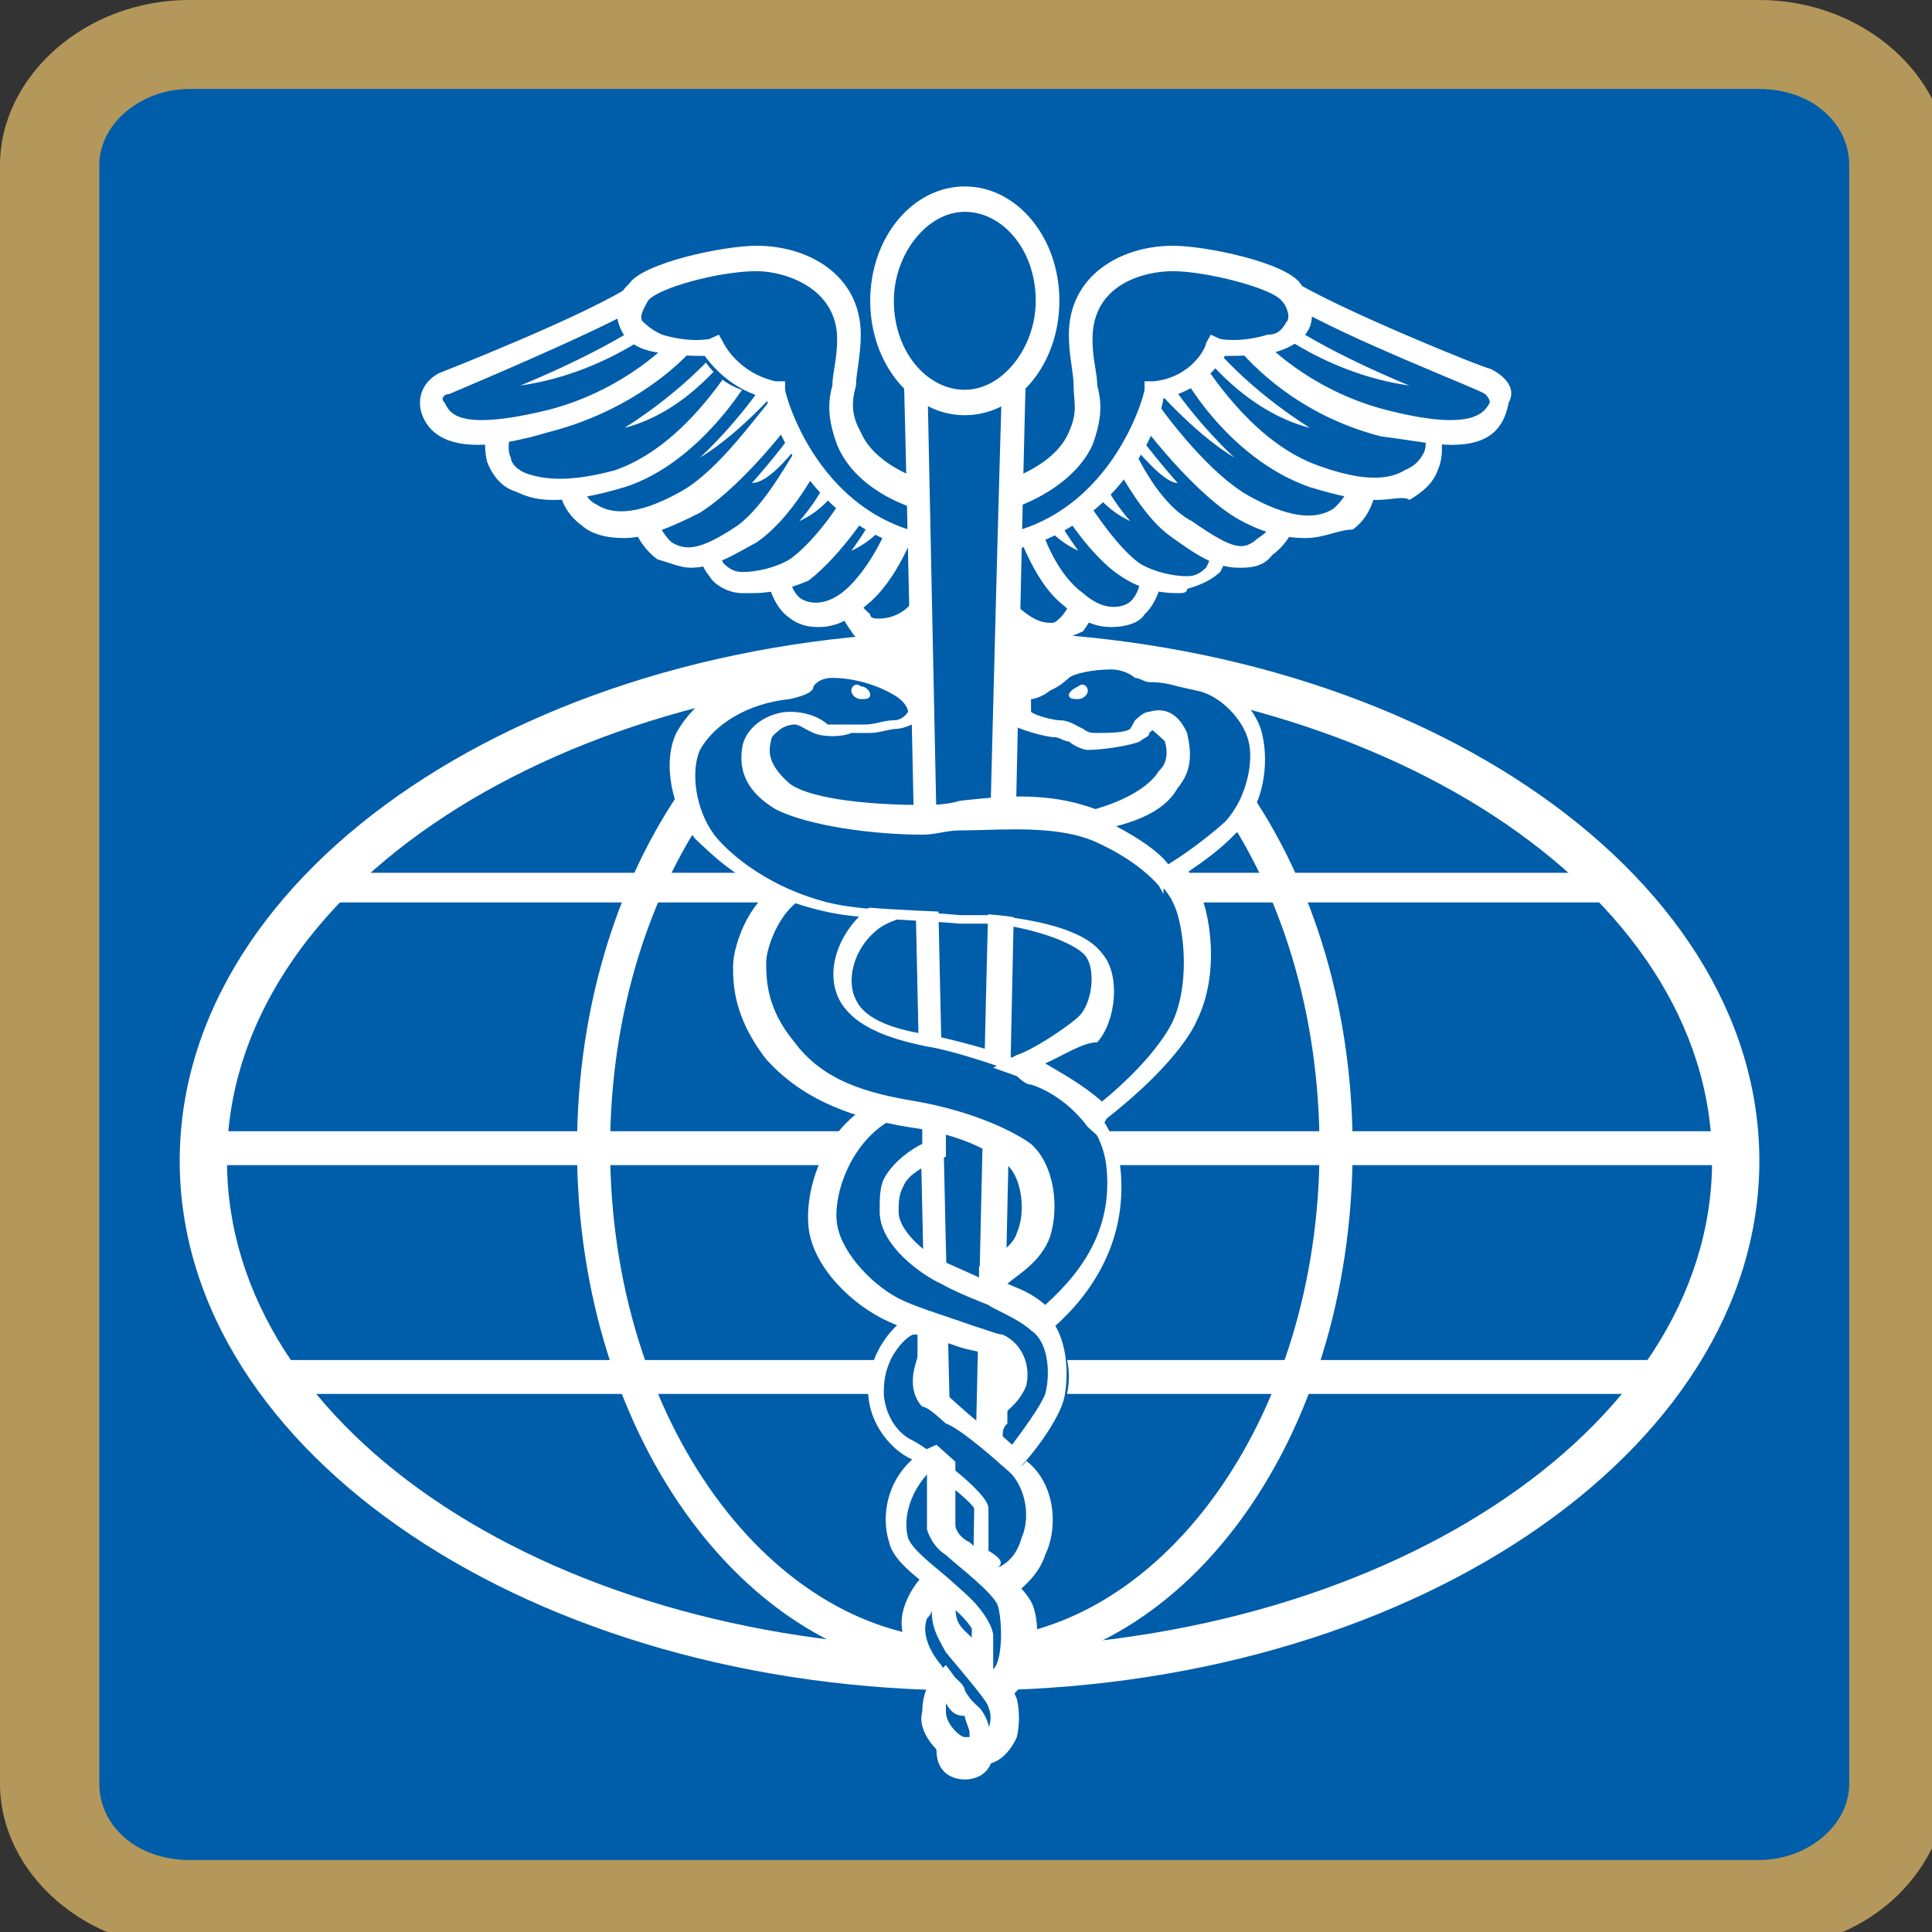 <svg width="50" height="50" viewBox="0 0 50 50" fill="none" xmlns="http://www.w3.org/2000/svg">
<rect x="0" y="0" width="50" height="50" fill="#333333" stroke="none"/>
<g clip-path="url(#clip0_1501_288)">
<g clip-path="url(#clip1_1501_288)">
<path d="M49.082 46.162C49.082 47.917 47.491 49.342 45.532 49.342H4.896C2.938 49.342 1.346 47.917 1.346 46.162V4.276C1.346 2.522 2.938 1.096 4.896 1.096H45.532C47.491 1.096 49.082 2.522 49.082 4.276V46.162Z" fill="#005DAA"/>
<path d="M45.532 50.439H4.896C2.203 50.439 0 48.465 0 46.162V4.276C0 1.974 2.203 0 4.896 0H45.532C48.225 0 50.428 1.974 50.428 4.276V46.162C50.306 48.575 48.225 50.439 45.532 50.439ZM4.896 2.303C3.672 2.303 2.57 3.18 2.57 4.276V46.162C2.57 47.259 3.55 48.136 4.896 48.136H45.532C46.756 48.136 47.858 47.259 47.858 46.162V4.276C47.858 3.18 46.879 2.303 45.532 2.303H4.896Z" fill="#B4975A"/>
<path d="M25.092 43.75C13.831 43.75 4.651 37.61 4.651 30.044C4.651 22.478 13.831 16.338 25.092 16.338C36.352 16.338 45.532 22.478 45.532 30.044C45.532 37.61 36.352 43.75 25.092 43.75ZM25.092 17.434C14.565 17.434 5.875 23.026 5.875 30.044C5.875 37.061 14.443 42.654 25.092 42.654C35.618 42.654 44.308 37.061 44.308 30.044C44.308 23.026 35.618 17.434 25.092 17.434Z" fill="white"/>
<path d="M24.97 43.311C19.462 43.311 14.933 37.281 14.933 29.715C14.933 22.149 19.462 16.118 24.97 16.118C30.477 16.118 35.006 22.149 35.006 29.715C35.006 37.281 30.6 43.311 24.97 43.311ZM24.97 16.996C19.951 16.996 15.79 22.697 15.79 29.715C15.79 36.733 19.951 42.434 24.97 42.434C29.988 42.434 34.149 36.733 34.149 29.715C34.149 22.697 30.11 16.996 24.97 16.996Z" fill="white"/>
<path d="M41.738 22.588H8.201V23.355H41.738V22.588ZM44.92 29.276H5.263V30.154H44.92V29.276ZM43.084 35.197H7.099V36.075H42.962V35.197H43.084ZM25.092 13.816C25.092 13.816 25.214 16.009 24.847 16.447C24.48 16.886 23.378 16.776 23.256 16.228C23.133 15.79 24.235 13.816 24.235 13.816H25.092Z" fill="white"/>
<path d="M24.113 16.996H23.868C23.378 16.886 23.011 16.667 23.011 16.338C22.889 15.79 23.745 14.364 24.113 13.706L24.235 13.597L25.581 13.487V13.816C25.581 14.145 25.704 16.118 25.214 16.667C24.847 16.886 24.48 16.996 24.113 16.996ZM24.48 14.145C23.99 15.022 23.501 16.009 23.623 16.228C23.623 16.338 23.868 16.447 23.99 16.447C24.235 16.447 24.48 16.447 24.602 16.338C24.725 16.118 24.847 15.132 24.847 14.145H24.48Z" fill="white"/>
<path d="M24.725 13.816C24.725 13.816 24.602 15.132 23.868 15.79C23.133 16.447 22.521 16.338 22.277 16.118C22.032 15.79 21.909 15.57 21.909 15.57C21.909 15.57 23.133 14.145 23.378 13.487L24.725 13.816Z" fill="#005DAA"/>
<path d="M22.766 16.667C22.399 16.667 22.154 16.557 22.032 16.338C21.787 16.009 21.665 15.68 21.665 15.68V15.57L21.787 15.46C21.787 15.46 22.889 14.035 23.256 13.487V13.158L25.092 13.597V13.816C25.092 13.925 24.969 15.241 24.113 16.009C23.623 16.447 23.256 16.667 22.766 16.667ZM22.277 15.57C22.277 15.68 22.399 15.79 22.521 15.899C22.521 16.009 22.644 16.009 22.766 16.009C23.011 16.009 23.378 15.899 23.623 15.57C24.113 15.132 24.235 14.364 24.357 13.925L23.501 13.706C23.256 14.364 22.521 15.241 22.277 15.57Z" fill="white"/>
<path d="M23.378 13.487C23.378 13.487 22.889 14.912 22.154 15.57C21.42 16.228 20.808 16.009 20.441 15.79C20.196 15.57 20.073 14.912 20.073 14.912C20.073 14.912 21.665 13.487 22.032 12.719L23.378 13.487Z" fill="#005DAA"/>
<path d="M21.175 16.228C20.808 16.228 20.563 16.118 20.318 15.899C19.951 15.57 19.829 14.912 19.829 14.803V14.693L19.951 14.583C19.951 14.583 21.42 13.158 21.787 12.5L21.909 12.171L23.745 13.268V13.487C23.745 13.597 23.256 15.022 22.399 15.68C21.909 16.118 21.542 16.228 21.175 16.228ZM20.441 14.912C20.441 15.132 20.563 15.351 20.685 15.46C20.808 15.57 21.297 15.79 21.909 15.241C22.399 14.803 22.889 13.925 23.011 13.487L22.154 12.939C21.665 13.706 20.808 14.583 20.441 14.912Z" fill="white"/>
<path d="M22.277 12.719C22.277 12.719 21.42 14.145 20.686 14.693C19.951 15.241 18.849 15.132 18.605 14.803C18.238 14.364 18.482 14.035 18.482 14.035C18.482 14.035 20.563 12.281 21.42 11.513L22.277 12.719Z" fill="#005DAA"/>
<path d="M19.462 15.351H19.217C18.849 15.351 18.482 15.132 18.36 14.912C17.993 14.474 18.115 14.035 18.238 13.816C18.238 13.816 20.318 12.061 21.175 11.403L21.42 11.184L22.766 12.829L22.644 12.939C22.644 13.048 21.787 14.364 20.93 15.022C20.441 15.241 19.951 15.351 19.462 15.351ZM18.605 14.145C18.605 14.254 18.605 14.364 18.727 14.583C18.849 14.693 18.972 14.803 19.217 14.803C19.584 14.803 20.073 14.693 20.441 14.474C21.053 14.035 21.665 13.158 21.91 12.719L21.297 11.952C20.441 12.719 18.972 13.925 18.605 14.145Z" fill="white"/>
<path d="M21.053 11.403C21.053 11.403 20.318 13.158 19.339 13.706C18.36 14.364 17.748 14.583 17.258 14.145C16.646 13.706 16.524 13.048 16.524 13.048C16.524 13.048 19.584 11.184 20.441 10.197L21.053 11.403Z" fill="#005DAA"/>
<path d="M17.87 14.693C17.625 14.693 17.381 14.583 17.013 14.474C16.401 14.035 16.279 13.268 16.279 13.268V13.048L16.401 12.939C16.401 12.939 19.461 11.075 20.196 10.088L20.441 9.759L21.42 11.403V11.513C21.42 11.623 20.685 13.268 19.584 14.035C18.972 14.364 18.482 14.693 17.87 14.693ZM16.891 13.268C17.013 13.487 17.136 13.816 17.381 14.035C17.748 14.254 18.115 14.254 19.094 13.597C19.829 13.048 20.441 11.842 20.685 11.513L20.318 10.855C19.461 11.732 17.503 12.939 16.891 13.268Z" fill="white"/>
<path d="M20.441 10.307C20.441 10.307 19.094 12.39 17.87 13.048C16.646 13.706 15.79 13.706 15.3 13.377C14.81 13.048 14.81 12.39 14.81 12.39L19.339 9.32L20.441 10.307Z" fill="#005DAA"/>
<path d="M16.157 13.925C15.667 13.925 15.3 13.816 15.055 13.597C14.443 13.158 14.443 12.5 14.443 12.39V12.281L19.339 8.882L20.93 10.197L20.808 10.417C20.808 10.526 19.339 12.5 18.115 13.268C17.258 13.706 16.646 13.925 16.157 13.925ZM15.055 12.5C15.055 12.61 15.178 12.939 15.422 13.048C15.912 13.377 16.646 13.268 17.625 12.719C18.605 12.171 19.584 10.746 20.073 10.197L19.217 9.539L15.055 12.5Z" fill="white"/>
<path d="M19.217 9.32C19.217 9.32 17.993 11.623 15.912 12.39C13.831 13.048 12.974 12.39 12.852 11.952C12.729 11.513 12.852 10.855 12.852 10.855C12.852 10.855 16.891 9.101 17.993 8.553L19.217 9.32Z" fill="#005DAA"/>
<path d="M14.321 12.939C13.831 12.939 13.586 12.829 13.341 12.719C12.974 12.61 12.729 12.281 12.607 11.952C12.485 11.513 12.607 10.746 12.607 10.636V10.526L12.729 10.417C12.729 10.417 16.769 8.662 17.87 8.114L17.993 8.004L19.584 8.991V9.43C19.584 9.539 18.238 11.952 16.157 12.61C15.422 12.829 14.81 12.939 14.321 12.939ZM13.219 10.965C13.219 11.184 13.097 11.623 13.219 11.842C13.219 11.952 13.341 12.171 13.709 12.281C14.076 12.39 14.688 12.5 15.912 12.171C17.503 11.623 18.605 9.978 18.972 9.43L18.238 8.882C16.891 9.43 13.954 10.746 13.219 10.965Z" fill="white"/>
<path d="M17.87 8.662C17.87 8.662 16.646 10.417 14.076 10.965C11.628 11.513 11.261 10.965 11.138 10.526C11.016 10.088 11.505 9.978 11.505 9.978C11.505 9.978 15.422 8.333 16.646 7.675L17.87 8.662Z" fill="#005DAA"/>
<path d="M12.362 11.513C11.383 11.513 11.016 11.075 10.893 10.636C10.771 10.088 11.138 9.759 11.383 9.649C11.383 9.649 15.3 8.114 16.401 7.346L16.646 7.237L18.115 8.662V8.772C18.115 8.882 16.769 10.526 14.198 11.184C13.464 11.403 12.852 11.513 12.362 11.513ZM16.646 7.895C15.3 8.662 11.873 10.088 11.628 10.197C11.505 10.197 11.383 10.307 11.505 10.417C11.628 10.636 11.75 11.184 14.076 10.636C15.912 10.197 17.136 9.101 17.503 8.662L16.646 7.895Z" fill="white"/>
<path d="M13.464 9.978C13.464 9.978 15.667 9.101 17.013 8.114L17.381 8.224C17.381 8.224 15.789 9.649 13.464 9.978ZM16.157 11.075C16.157 11.075 17.625 10.197 18.727 8.882L18.972 9.101C18.849 9.101 17.87 10.636 16.157 11.075ZM18.115 11.842C18.115 11.842 19.094 10.965 19.951 9.649L20.318 9.868C20.318 9.868 19.217 11.184 18.115 11.842ZM19.461 12.5C19.461 12.5 20.441 11.403 20.808 10.746L21.053 10.965C21.053 10.965 20.073 12.5 19.461 12.5ZM20.685 13.487C20.685 13.487 21.297 12.829 21.542 12.061L21.787 12.39C21.787 12.5 21.42 13.158 20.685 13.487ZM22.032 14.254C22.032 14.254 22.521 13.597 22.766 13.048L23.133 13.268C23.133 13.268 22.766 13.925 22.032 14.254Z" fill="white"/>
<path d="M23.623 14.693L23.99 13.706L24.235 13.816C24.235 13.816 24.235 14.254 23.623 14.693Z" fill="#FF0000"/>
<path d="M24.847 13.816C24.847 13.816 24.725 16.009 25.092 16.447C25.459 16.886 26.561 16.776 26.683 16.228C26.805 15.79 25.704 13.816 25.704 13.816H24.847Z" fill="white"/>
<path d="M25.826 16.996C25.459 16.996 25.092 16.886 24.847 16.557C24.48 16.118 24.48 14.145 24.48 13.706V13.377L25.826 13.487L25.948 13.597C26.316 14.254 27.172 15.68 27.05 16.228C26.928 16.557 26.561 16.776 26.193 16.886C26.071 16.996 25.948 16.996 25.826 16.996ZM25.092 14.035C25.092 15.022 25.092 16.009 25.337 16.228C25.459 16.338 25.704 16.447 25.948 16.338C26.193 16.338 26.316 16.228 26.316 16.118C26.316 15.899 25.948 14.912 25.459 14.035H25.092Z" fill="white"/>
<path d="M25.214 13.816C25.214 13.816 25.337 15.132 26.071 15.79C26.805 16.447 27.417 16.338 27.662 16.118C27.907 15.79 28.029 15.57 28.029 15.57C28.029 15.57 26.805 14.145 26.561 13.487L25.214 13.816Z" fill="#005DAA"/>
<path d="M27.173 16.667C26.805 16.667 26.316 16.447 25.826 16.118C24.969 15.46 24.847 14.035 24.847 13.925V13.706L26.683 13.268L26.805 13.487C27.05 14.145 28.152 15.46 28.274 15.46L28.397 15.57V15.68C28.397 15.68 28.274 16.009 28.029 16.338C27.785 16.447 27.54 16.557 27.173 16.667ZM25.581 14.035C25.704 14.474 25.826 15.241 26.316 15.68C26.683 16.009 26.928 16.118 27.173 16.118C27.295 16.118 27.295 16.118 27.417 16.009C27.54 15.899 27.662 15.68 27.662 15.68C27.417 15.351 26.683 14.474 26.438 13.925L25.581 14.035Z" fill="white"/>
<path d="M26.561 13.487C26.561 13.487 27.05 14.912 27.785 15.57C28.519 16.228 29.131 16.009 29.498 15.79C29.743 15.57 29.865 14.912 29.865 14.912C29.865 14.912 28.274 13.487 27.907 12.719L26.561 13.487Z" fill="#005DAA"/>
<path d="M28.764 16.228C28.396 16.228 28.029 16.118 27.54 15.68C26.683 15.022 26.316 13.597 26.193 13.487V13.268L28.029 12.171L28.152 12.5C28.519 13.158 29.988 14.583 29.988 14.583L30.11 14.693V14.803C30.11 14.912 29.988 15.57 29.62 15.899C29.498 16.118 29.131 16.228 28.764 16.228ZM26.928 13.597C27.05 14.035 27.417 14.912 28.029 15.351C28.641 15.899 29.131 15.68 29.253 15.57C29.376 15.46 29.498 15.241 29.498 15.022C29.131 14.693 28.274 13.816 27.785 13.158L26.928 13.597Z" fill="white"/>
<path d="M27.662 12.719C27.662 12.719 28.519 14.145 29.253 14.693C29.988 15.241 31.089 15.132 31.334 14.803C31.701 14.364 31.457 14.035 31.457 14.035C31.457 14.035 29.376 12.281 28.519 11.513L27.662 12.719Z" fill="#005DAA"/>
<path d="M30.477 15.351C29.988 15.351 29.498 15.241 29.009 14.912C28.152 14.364 27.295 12.939 27.295 12.829L27.173 12.719L28.519 11.075L28.764 11.294C29.498 12.061 31.579 13.706 31.701 13.706C31.824 13.925 31.824 14.364 31.579 14.803C31.334 15.022 31.089 15.132 30.722 15.241C30.722 15.351 30.6 15.351 30.477 15.351ZM28.029 12.829C28.274 13.158 28.886 14.145 29.498 14.583C29.865 14.803 30.355 14.912 30.722 14.912C30.967 14.912 31.089 14.803 31.212 14.693C31.334 14.474 31.334 14.364 31.334 14.254C30.967 14.035 29.498 12.829 28.764 12.061L28.029 12.829Z" fill="white"/>
<path d="M28.886 11.403C28.886 11.403 29.62 13.158 30.6 13.706C31.579 14.364 32.191 14.583 32.681 14.145C33.292 13.706 33.415 13.048 33.415 13.048C33.415 13.048 30.355 11.184 29.498 10.197L28.886 11.403Z" fill="#005DAA"/>
<path d="M32.069 14.693C31.456 14.693 30.967 14.364 30.355 13.925C29.376 13.268 28.641 11.513 28.519 11.403V11.294L29.498 9.649L29.743 9.978C30.477 10.965 33.537 12.829 33.537 12.829L33.66 12.939V13.158C33.66 13.158 33.537 13.925 32.925 14.364C32.681 14.693 32.313 14.693 32.069 14.693ZM29.253 11.403C29.376 11.732 29.988 13.048 30.845 13.487C31.946 14.254 32.191 14.254 32.558 13.925C32.925 13.706 33.048 13.377 33.048 13.158C32.436 12.829 30.477 11.623 29.62 10.636L29.253 11.403Z" fill="white"/>
<path d="M29.498 10.307C29.498 10.307 30.845 12.39 32.069 13.048C33.292 13.706 34.149 13.706 34.639 13.377C35.129 13.048 35.129 12.39 35.129 12.39L30.6 9.32L29.498 10.307Z" fill="#005DAA"/>
<path d="M33.782 13.925C33.292 13.925 32.681 13.816 31.946 13.377C30.722 12.61 29.253 10.636 29.253 10.526L29.131 10.307L30.722 8.991L35.618 12.39V12.5C35.618 12.5 35.618 13.268 35.006 13.706C34.639 13.706 34.272 13.925 33.782 13.925ZM29.865 10.307C30.233 10.855 31.334 12.281 32.313 12.829C33.292 13.377 34.027 13.487 34.517 13.158C34.761 12.939 34.884 12.719 34.884 12.61L30.722 9.759L29.865 10.307Z" fill="white"/>
<path d="M30.722 9.32C30.722 9.32 31.946 11.623 34.027 12.39C36.108 13.158 36.965 12.39 37.087 11.952C37.209 11.513 37.087 10.855 37.087 10.855C37.087 10.855 32.925 9.101 31.824 8.553L30.722 9.32Z" fill="#005DAA"/>
<path d="M35.618 12.939C35.129 12.939 34.639 12.829 33.905 12.61C31.701 11.842 30.477 9.539 30.477 9.43L30.355 9.211L31.824 8.224L31.946 8.333C32.925 8.882 36.965 10.636 37.087 10.636L37.209 10.746V10.855C37.209 10.965 37.454 11.623 37.209 12.171C37.087 12.5 36.842 12.719 36.475 12.939C36.352 12.829 35.985 12.939 35.618 12.939ZM31.089 9.32C31.457 9.868 32.558 11.513 34.149 12.061C35.373 12.5 35.985 12.39 36.352 12.171C36.597 12.061 36.72 11.952 36.842 11.732C36.965 11.513 36.842 11.075 36.842 10.855C36.108 10.526 33.17 9.32 31.946 8.662L31.089 9.32Z" fill="white"/>
<path d="M32.069 8.662C32.069 8.662 33.293 10.417 35.863 10.965C38.311 11.513 38.678 10.965 38.8 10.526C38.923 10.088 38.433 9.978 38.433 9.978C38.433 9.978 34.517 8.333 33.293 7.675L32.069 8.662Z" fill="#005DAA"/>
<path d="M37.576 11.513C37.087 11.513 36.597 11.403 35.74 11.294C33.17 10.636 31.946 8.882 31.824 8.772L31.701 8.553L33.17 7.127L33.415 7.237C34.639 8.004 38.433 9.539 38.556 9.539C38.8 9.649 39.29 9.978 39.045 10.417C38.923 11.075 38.556 11.513 37.576 11.513ZM32.558 8.662C32.925 9.101 34.149 10.197 35.985 10.636C38.188 11.184 38.433 10.636 38.556 10.417C38.556 10.307 38.433 10.197 38.433 10.197C38.311 10.088 34.884 8.772 33.415 7.895L32.558 8.662Z" fill="white"/>
<path d="M36.475 9.978C36.475 9.978 34.272 9.101 32.925 8.114L32.558 8.224C32.558 8.224 34.149 9.649 36.475 9.978ZM33.905 11.075C33.905 11.075 32.436 10.197 31.334 8.882L31.089 9.101C31.089 9.101 32.191 10.636 33.905 11.075ZM31.946 11.842C31.946 11.842 30.967 10.965 30.11 9.649L29.743 9.868C29.743 9.868 30.845 11.184 31.946 11.842ZM30.477 12.5C30.477 12.5 29.498 11.403 29.131 10.746L28.886 10.965C28.886 10.965 29.988 12.5 30.477 12.5ZM29.253 13.487C29.253 13.487 28.641 12.829 28.397 12.061L28.152 12.5C28.152 12.5 28.519 13.158 29.253 13.487ZM27.907 14.254C27.907 14.254 27.417 13.597 27.173 13.048L26.805 13.268C26.805 13.268 27.173 13.925 27.907 14.254Z" fill="white"/>
<path d="M26.316 14.693L25.948 13.706L25.704 13.816C25.704 13.816 25.704 14.254 26.316 14.693Z" fill="#FF0000"/>
<path d="M24.969 14.145C29.009 14.145 29.865 10.088 29.865 10.088C31.089 9.868 31.457 8.991 31.457 8.991C31.457 8.991 31.946 9.101 32.803 8.882C33.782 8.772 33.782 8.004 33.415 7.675C33.048 7.237 31.212 6.798 30.355 6.798C29.253 6.798 27.907 7.346 27.907 8.772C27.907 10.197 28.397 10.417 27.907 11.403C27.54 12.39 26.071 13.048 24.847 13.048C23.623 13.048 22.277 12.39 21.787 11.403C21.42 10.417 21.787 10.197 21.787 8.772C21.787 7.346 20.441 6.798 19.339 6.798C18.36 6.798 16.524 7.237 16.279 7.675C15.912 8.114 15.912 8.772 16.769 8.991C17.625 9.211 18.115 9.101 18.115 9.101C18.115 9.101 18.482 10.088 19.706 10.197C20.073 10.088 21.053 14.145 24.969 14.145Z" fill="#005DAA"/>
<path d="M24.969 14.364C21.297 14.364 20.073 11.075 19.829 10.307C18.972 10.088 18.482 9.539 18.237 9.211C17.993 9.211 17.503 9.211 16.891 9.101C16.401 8.991 16.157 8.772 16.034 8.443C15.912 8.114 15.912 7.675 16.279 7.346C16.646 6.798 18.727 6.36 19.584 6.36C20.93 6.36 22.277 7.127 22.277 8.662C22.277 9.211 22.154 9.649 22.154 9.978C22.032 10.417 22.032 10.746 22.277 11.184C22.644 12.061 23.99 12.61 24.969 12.61C25.949 12.61 27.295 12.061 27.662 11.184C27.907 10.636 27.785 10.417 27.785 9.978C27.785 9.649 27.662 9.211 27.662 8.662C27.662 7.127 29.009 6.36 30.355 6.36C31.212 6.36 33.292 6.798 33.66 7.346C33.904 7.675 34.027 8.114 33.904 8.443C33.782 8.772 33.415 8.991 33.048 9.101C32.436 9.211 32.069 9.211 31.701 9.211C31.456 9.539 31.089 10.088 30.11 10.307C29.988 11.184 28.641 14.364 24.969 14.364ZM18.605 8.662L18.727 8.882C18.727 8.882 19.094 9.649 20.073 9.868H20.318V10.088C20.318 10.197 21.297 13.925 24.969 13.925C28.641 13.925 29.621 10.197 29.621 10.088V9.868H29.865C30.845 9.759 31.212 8.991 31.212 8.882L31.334 8.662L31.579 8.772C31.579 8.772 32.069 8.882 32.803 8.662C33.048 8.662 33.17 8.553 33.292 8.333C33.415 8.224 33.292 7.895 33.17 7.785C32.925 7.456 31.212 7.018 30.355 7.018C29.621 7.018 28.274 7.346 28.274 8.772C28.274 9.32 28.397 9.649 28.397 9.978C28.519 10.417 28.519 10.855 28.274 11.513C27.785 12.61 26.193 13.377 24.969 13.377C23.745 13.377 22.154 12.719 21.665 11.513C21.42 10.855 21.42 10.417 21.542 9.978C21.542 9.649 21.665 9.32 21.665 8.772C21.665 7.456 20.318 7.018 19.584 7.018C18.605 7.018 17.014 7.456 16.769 7.785C16.646 8.004 16.524 8.224 16.646 8.333C16.769 8.443 16.891 8.553 17.136 8.662C17.87 8.882 18.36 8.772 18.36 8.772L18.605 8.662Z" fill="white"/>
<path d="M26.193 9.32C26.193 9.32 25.459 44.846 25.337 45.285C25.214 45.724 24.969 45.833 24.847 45.833C24.725 45.833 24.48 45.724 24.357 45.285C24.48 44.846 23.745 9.32 23.745 9.32" fill="#005DAA"/>
<path d="M24.969 46.053C24.725 46.053 24.235 45.943 24.235 45.285C24.113 44.846 23.501 12.939 23.378 9.32H23.99C24.235 21.491 24.725 44.627 24.847 45.175C24.847 45.395 24.969 45.504 24.969 45.504C24.969 45.504 25.092 45.395 25.092 45.175C25.092 44.627 25.581 21.491 25.949 9.32H26.561C26.438 12.939 25.826 44.846 25.704 45.285C25.704 45.943 25.214 46.053 24.969 46.053Z" fill="white"/>
<path d="M22.766 7.785C22.766 6.36 23.745 5.154 24.969 5.154C26.193 5.154 27.173 6.36 27.173 7.785C27.173 9.211 26.193 10.417 24.969 10.417C23.745 10.417 22.766 9.211 22.766 7.785Z" fill="#005DAA"/>
<path d="M24.969 10.746C23.623 10.746 22.521 9.43 22.521 7.785C22.521 6.14 23.623 4.825 24.969 4.825C26.316 4.825 27.417 6.14 27.417 7.785C27.417 9.43 26.316 10.746 24.969 10.746ZM24.969 5.482C23.99 5.482 23.133 6.579 23.133 7.785C23.133 9.101 23.99 10.088 24.969 10.088C25.948 10.088 26.805 8.991 26.805 7.785C26.805 6.469 25.948 5.482 24.969 5.482Z" fill="white"/>
<path d="M24.235 35.197V34.43L23.868 34.32C23.868 34.32 23.011 34.759 22.889 35.746C22.766 36.733 23.256 37.39 23.745 37.719C24.357 38.048 25.581 39.035 25.581 39.254V40.899L25.826 41.228C25.826 41.228 26.561 40.899 26.805 40.241C27.05 39.583 26.928 38.596 26.193 38.048C26.193 38.048 25.092 37.061 24.725 36.952L24.235 36.513C24.235 36.513 24.113 36.404 23.99 36.075C24.113 35.417 24.235 35.197 24.235 35.197Z" fill="#005DAA"/>
<path d="M25.826 41.338L25.214 40.789V39.035C25.092 38.816 23.99 37.939 23.501 37.719C22.889 37.39 22.277 36.513 22.521 35.526C22.766 34.43 23.623 33.991 23.623 33.991L23.745 33.882L24.48 34.211V35.417C24.48 35.417 24.357 35.636 24.357 35.746C24.357 35.965 24.48 36.075 24.48 36.075L24.969 36.513C25.214 36.733 26.316 37.61 26.438 37.719C27.295 38.267 27.417 39.474 27.05 40.241C26.805 41.009 25.949 41.447 25.949 41.447L25.826 41.338ZM25.826 40.57C26.071 40.461 26.316 40.241 26.438 39.803C26.683 39.254 26.561 38.377 25.949 37.939C25.949 37.939 24.847 36.952 24.48 36.842C24.235 36.623 23.99 36.404 23.868 36.404C23.868 36.404 23.623 36.184 23.623 35.746C23.623 35.417 23.745 35.197 23.745 35.088V34.539H23.623C23.378 34.649 23.011 35.088 22.889 35.636C22.766 36.404 23.133 37.061 23.623 37.281C23.868 37.39 25.581 38.596 25.581 39.035V40.132C25.949 40.351 25.949 40.461 25.826 40.57Z" fill="white"/>
<path d="M24.357 41.009V41.447C24.357 41.996 24.357 42.215 24.725 42.654C25.092 43.092 25.826 43.86 25.826 44.189C25.826 44.189 25.949 44.517 25.826 44.956C25.704 45.395 25.337 45.504 25.337 45.504C25.337 45.504 25.337 45.066 25.214 44.737C25.092 44.517 24.48 43.75 24.113 43.311C23.745 42.873 23.501 42.325 23.623 41.886C23.623 41.886 23.745 41.447 24.235 41.009H24.357Z" fill="#005DAA"/>
<path d="M25.092 45.833V45.395C25.092 45.285 25.092 44.956 24.969 44.737C24.847 44.627 24.725 44.298 24.48 44.079C24.235 43.86 24.113 43.531 23.868 43.311C23.378 42.654 23.256 42.105 23.378 41.667C23.378 41.667 23.501 41.118 23.99 40.68L24.235 40.461L24.725 40.789V41.338C24.725 41.886 24.725 41.996 25.092 42.325C25.826 43.092 26.193 43.64 26.316 43.969C26.316 43.969 26.438 44.408 26.316 44.956C26.071 45.504 25.704 45.614 25.704 45.614L25.092 45.833ZM24.113 41.667C24.113 41.776 23.99 41.886 23.99 41.886C23.868 42.215 23.99 42.654 24.357 43.092C24.48 43.311 24.725 43.531 24.847 43.75C25.092 44.079 25.337 44.408 25.459 44.517C25.459 44.517 25.459 44.627 25.581 44.737C25.704 44.408 25.581 44.189 25.581 44.189C25.581 44.079 25.214 43.64 24.48 42.763C24.235 42.325 24.113 42.105 24.113 41.667Z" fill="white"/>
<path d="M25.092 44.408C24.969 44.189 24.602 43.86 24.48 43.531C24.48 43.531 24.235 43.75 24.235 44.298C24.235 44.846 24.725 45.285 24.969 45.285C25.214 45.285 25.337 45.175 25.337 44.956C25.337 44.846 25.092 44.408 25.092 44.408Z" fill="#005DAA"/>
<path d="M24.847 45.614C24.602 45.614 24.48 45.504 24.357 45.395C24.113 45.175 23.745 44.737 23.868 44.298C23.868 43.64 24.235 43.311 24.235 43.311L24.48 43.092L24.725 43.421C24.847 43.531 24.969 43.64 24.969 43.75C25.092 43.969 25.214 44.079 25.337 44.189C25.459 44.298 25.704 44.737 25.581 45.066C25.459 45.504 25.337 45.614 24.847 45.614C24.969 45.614 24.969 45.614 24.847 45.614ZM24.48 44.079V44.298C24.48 44.627 24.847 44.956 24.969 44.956H25.092V44.846C25.092 44.737 24.969 44.517 24.969 44.408C24.725 44.408 24.602 44.298 24.48 44.079Z" fill="white"/>
<path d="M25.459 43.421V42.325C25.459 42.325 25.459 41.886 24.847 41.447C24.357 41.118 23.378 40.461 23.256 39.912C23.011 39.364 23.134 38.377 24.113 37.829L24.357 37.939V39.474C24.357 39.474 24.48 39.803 24.847 40.022C25.092 40.241 26.071 41.009 26.316 41.447C26.561 41.886 26.561 42.983 26.193 43.311C26.071 43.531 25.826 43.64 25.826 43.64L25.459 43.421Z" fill="#005DAA"/>
<path d="M25.704 44.079L25.214 43.421V42.325C25.214 42.215 25.092 41.996 24.725 41.667L24.357 41.338C23.868 40.899 23.133 40.461 23.011 39.912C22.766 39.145 23.011 38.048 23.99 37.5L24.235 37.39L24.725 37.829V39.474C24.725 39.583 24.847 39.803 25.092 39.912L25.214 40.022C25.826 40.57 26.438 41.009 26.683 41.447C26.928 41.886 26.928 43.092 26.438 43.64C26.193 43.86 26.071 44.079 26.071 44.079H25.704ZM23.99 38.158C23.501 38.706 23.378 39.364 23.501 39.803C23.623 40.132 24.235 40.57 24.602 40.899L24.969 41.228C25.581 41.776 25.704 42.215 25.704 42.325V43.202C25.949 42.983 25.949 41.996 25.826 41.557C25.704 41.228 24.847 40.57 24.602 40.351L24.48 40.241C24.113 40.022 23.99 39.583 23.99 39.583V38.158Z" fill="white"/>
<path d="M25.704 37.281V36.404C25.704 36.404 26.071 36.184 26.193 35.855C26.316 35.526 26.193 35.088 25.826 34.868C25.337 34.649 23.99 34.32 23.256 33.991C22.399 33.662 21.42 32.675 21.42 31.798C21.297 30.811 21.787 29.276 23.133 28.728L24.235 28.838L24.357 29.057V29.825C24.357 29.825 23.623 30.154 23.378 30.702C23.256 30.921 23.256 31.14 23.256 31.469C23.256 32.237 24.235 32.895 24.725 33.114L25.949 33.662C25.949 33.662 26.805 33.882 27.173 34.32C27.662 34.759 27.785 35.746 27.54 36.294C27.417 36.842 26.683 37.719 26.438 37.939L25.704 37.281Z" fill="#005DAA"/>
<path d="M26.193 38.158L25.337 37.39V36.294L25.459 36.184C25.459 36.184 25.704 35.965 25.826 35.746C25.949 35.526 25.826 35.197 25.581 35.088C25.459 34.978 25.214 34.978 24.847 34.868C24.235 34.649 23.501 34.43 23.011 34.211C22.032 33.772 21.053 32.785 20.93 31.798C20.808 30.811 21.297 29.057 22.889 28.399H23.011L24.357 28.618L24.48 29.057V29.934L24.235 30.044C23.99 30.154 23.501 30.373 23.378 30.702C23.256 30.921 23.256 31.14 23.256 31.36C23.256 31.908 24.113 32.566 24.48 32.675L25.704 33.224C25.704 33.224 26.561 33.553 27.05 33.991C27.662 34.539 27.662 35.636 27.54 36.184C27.417 36.733 26.683 37.719 26.316 38.048L26.193 38.158ZM25.949 37.171L26.193 37.39C26.438 37.061 26.928 36.404 27.05 36.075C27.173 35.636 27.173 34.759 26.683 34.43C26.316 34.101 25.704 33.882 25.581 33.772C25.581 33.772 24.725 33.443 24.357 33.224C23.868 33.004 22.766 32.237 22.766 31.36C22.766 31.031 22.766 30.702 22.889 30.483C23.133 30.044 23.623 29.715 23.868 29.605V29.057L23.133 28.947C22.032 29.496 21.542 30.921 21.665 31.689C21.787 32.456 22.644 33.333 23.378 33.662C23.868 33.882 24.602 34.101 25.214 34.32C25.581 34.43 25.826 34.539 25.949 34.539C26.438 34.759 26.683 35.307 26.561 35.855C26.438 36.184 26.193 36.404 26.071 36.513V36.842C25.949 36.952 25.949 37.061 25.949 37.171Z" fill="white"/>
<path d="M27.05 34.211C28.397 33.224 29.009 31.908 28.886 30.263C28.764 28.728 27.417 28.07 26.805 27.741C26.316 27.522 24.725 26.974 23.99 26.864C23.256 26.754 22.399 26.535 22.032 25.877C21.665 25.219 21.909 24.342 22.644 23.684C23.256 23.246 23.99 23.246 23.99 23.246L23.868 22.697L20.93 22.917C19.829 23.136 19.461 24.561 19.461 25C19.461 25.439 19.461 26.316 20.318 27.303C21.175 28.399 22.399 28.728 23.745 28.947C25.092 29.167 26.071 29.605 26.561 30.044C27.05 30.483 27.173 31.579 26.928 32.127C26.683 32.675 25.826 33.114 25.826 33.114V33.553C25.704 33.443 26.561 33.772 27.05 34.211Z" fill="#005DAA"/>
<path d="M26.928 34.539L26.683 34.32C26.316 33.991 25.704 33.772 25.581 33.662L25.337 33.553V32.785L25.459 32.675C25.459 32.675 26.193 32.346 26.316 31.908C26.561 31.36 26.438 30.483 26.071 30.154C25.826 29.934 25.092 29.386 23.501 29.167C22.154 28.947 20.808 28.509 19.829 27.412C18.972 26.316 18.972 25.439 18.972 25C18.972 24.452 19.461 22.917 20.685 22.697L23.99 22.478L24.235 23.684H23.868C23.868 23.684 23.256 23.684 22.766 24.013C22.032 24.561 21.909 25.439 22.154 25.877C22.399 26.425 23.256 26.645 23.868 26.754C24.602 26.864 26.193 27.303 26.805 27.632C27.417 27.96 28.886 28.618 29.009 30.373C29.131 32.017 28.396 33.443 27.05 34.539H26.928ZM26.071 33.224C26.316 33.333 26.683 33.443 27.05 33.772C28.152 32.785 28.764 31.689 28.641 30.263C28.519 28.838 27.295 28.29 26.805 27.96C26.316 27.741 24.725 27.193 23.99 27.083C22.889 26.864 22.154 26.535 21.787 25.987C21.297 25.219 21.665 24.123 22.521 23.465C22.889 23.136 23.378 23.026 23.745 23.026L21.053 23.136C20.196 23.355 19.829 24.561 19.829 24.89C19.829 25.329 19.829 26.096 20.563 26.974C21.297 27.96 22.399 28.29 23.745 28.509C24.969 28.728 26.071 29.167 26.683 29.605C27.295 30.154 27.417 31.25 27.172 32.017C26.928 32.675 26.316 33.004 26.071 33.224Z" fill="white"/>
<path d="M28.519 28.947C28.029 28.29 27.295 27.851 26.928 27.741C26.805 27.741 26.683 27.632 26.561 27.522C26.561 27.522 27.785 26.974 28.274 26.535C28.764 26.096 28.886 25 28.397 24.561C28.029 24.123 26.928 23.794 25.826 23.684C24.725 23.575 22.521 23.575 21.42 23.355C19.829 23.026 18.849 22.149 18.36 21.491C17.748 20.833 17.625 19.737 17.87 19.079C18.238 18.421 19.094 17.763 20.441 17.654C20.686 17.654 20.808 17.544 20.808 17.544C20.808 17.544 20.93 17.215 21.542 17.105C22.154 16.996 22.766 17.215 23.256 17.544C23.745 17.873 23.745 18.092 23.745 18.202C23.745 18.311 23.501 18.64 23.133 18.75C22.766 18.86 22.399 18.86 22.154 18.969C21.787 19.079 21.42 19.189 21.175 18.969C20.93 18.75 20.808 18.64 20.441 18.64C20.196 18.64 19.584 18.86 19.462 19.298C19.339 19.737 19.462 20.285 20.196 20.724C20.93 21.162 22.644 21.382 23.745 21.382C24.969 21.382 26.438 21.053 27.785 21.382C29.131 21.71 30.233 22.807 30.477 23.355C30.722 23.904 31.089 25.439 30.477 26.645C30.6 26.645 30.233 27.522 28.519 28.947Z" fill="#005DAA"/>
<path d="M28.397 29.386L28.152 29.167C27.662 28.509 27.05 28.18 26.683 28.07C26.561 28.07 26.438 27.96 26.316 27.851L25.704 27.632L26.316 27.303C26.683 27.193 27.54 26.645 27.907 26.316C28.274 25.987 28.397 25 28.029 24.671C27.662 24.342 26.683 24.013 25.704 23.904H24.847C23.623 23.794 22.154 23.794 21.297 23.575C19.339 23.136 18.36 22.04 17.993 21.71C17.381 20.943 17.136 19.737 17.503 18.969C17.993 18.092 18.972 17.434 20.318 17.325H20.441C20.563 17.215 20.808 16.886 21.42 16.776C22.154 16.667 22.889 16.996 23.378 17.215C23.99 17.544 24.113 17.873 24.113 18.092C24.113 18.311 23.868 18.75 23.256 18.86C23.011 18.86 22.766 18.969 22.521 18.969H22.032C21.787 19.079 21.297 19.079 21.053 18.969C20.808 18.86 20.686 18.75 20.563 18.75C20.318 18.75 19.951 18.969 19.951 19.189C19.829 19.627 20.073 19.956 20.441 20.285C21.053 20.724 22.766 20.833 23.868 20.833C24.113 20.833 24.48 20.833 24.847 20.724C25.826 20.614 26.928 20.504 28.029 20.833C29.498 21.272 30.722 22.259 30.967 22.917C31.334 23.575 31.579 25.219 30.967 26.425C30.967 26.425 30.6 27.412 28.641 28.947L28.397 29.386ZM27.05 27.522C27.417 27.741 28.029 28.07 28.519 28.509C29.988 27.303 30.355 26.425 30.355 26.425C30.845 25.329 30.6 23.794 30.355 23.355C30.11 22.807 29.131 21.93 27.785 21.601C26.805 21.382 25.704 21.491 24.847 21.491C24.48 21.491 24.235 21.601 23.868 21.601C22.644 21.601 20.93 21.382 20.073 20.943C19.339 20.504 19.094 19.956 19.217 19.298C19.339 18.75 19.951 18.421 20.441 18.421C20.808 18.421 21.175 18.531 21.42 18.75H22.399C22.644 18.75 22.889 18.64 23.133 18.64C23.378 18.64 23.501 18.421 23.501 18.421C23.501 18.421 23.501 18.202 23.133 17.983C22.766 17.763 22.154 17.544 21.542 17.544C21.175 17.544 21.053 17.763 21.053 17.763C21.053 17.873 20.93 17.983 20.441 18.092C19.339 18.202 18.482 18.75 18.115 19.408C17.87 19.956 17.993 20.943 18.482 21.601C18.727 21.93 19.706 22.917 21.42 23.355C22.277 23.575 23.745 23.575 24.847 23.684H25.704C26.683 23.794 28.029 24.013 28.519 24.671C29.009 25.219 28.886 26.425 28.397 26.974C28.029 26.974 27.54 27.303 27.05 27.522Z" fill="white"/>
<path d="M28.029 21.382C29.009 21.71 29.743 22.259 30.233 22.697C30.233 22.697 31.212 22.149 31.946 21.382C32.681 20.614 32.681 19.627 32.558 19.079C32.436 18.421 31.701 17.654 30.967 17.544C30.233 17.434 29.865 17.325 29.743 17.325C29.498 17.325 29.253 16.996 28.764 16.996C28.274 16.886 27.662 17.105 27.417 17.215C27.173 17.434 26.561 17.654 26.438 17.873C26.316 17.983 26.438 18.531 26.438 18.531C26.561 18.64 27.173 18.75 27.417 18.75C27.662 18.75 28.029 18.969 28.274 19.079C28.519 19.189 29.131 19.079 29.376 18.969C29.621 18.86 29.621 18.64 29.865 18.64C30.11 18.64 30.355 18.64 30.477 19.079C30.6 19.517 30.6 19.956 30.355 20.285C30.11 20.504 29.498 21.053 28.029 21.382Z" fill="#005DAA"/>
<path d="M30.11 23.136L29.988 22.917C29.498 22.368 28.764 21.93 27.907 21.601L26.928 21.272L27.907 21.053C29.376 20.724 29.865 20.175 29.988 19.956C30.233 19.737 30.233 19.408 30.11 19.079C30.11 18.969 29.988 18.86 29.865 18.86L29.743 18.969C29.743 19.079 29.621 19.079 29.498 19.189C29.253 19.298 28.519 19.408 28.152 19.408C28.029 19.408 27.785 19.298 27.662 19.189C27.54 19.189 27.417 19.079 27.295 19.079C27.05 19.079 26.316 18.86 26.193 18.75C26.193 18.75 26.071 18.64 25.949 18.311C25.949 18.202 25.949 17.873 26.071 17.654C26.193 17.544 26.316 17.434 26.683 17.215C26.805 17.105 27.05 16.996 27.05 16.996C27.417 16.776 28.152 16.667 28.641 16.667C29.009 16.667 29.253 16.886 29.376 16.996L29.498 17.105C29.621 17.105 29.865 17.105 30.355 17.215L30.845 17.325C31.701 17.544 32.558 18.311 32.681 19.079C32.803 19.627 32.803 20.833 31.946 21.601C31.212 22.368 30.11 22.917 30.11 23.026V23.136ZM28.886 21.382C29.498 21.71 29.988 22.04 30.233 22.368C30.6 22.149 31.212 21.71 31.701 21.272C32.313 20.614 32.436 19.627 32.313 19.189C32.191 18.64 31.579 17.983 30.967 17.873L30.477 17.763C30.11 17.654 29.865 17.654 29.743 17.654C29.621 17.654 29.498 17.544 29.376 17.544C29.253 17.434 29.009 17.325 28.764 17.325C28.274 17.325 27.785 17.434 27.662 17.544C27.54 17.654 27.417 17.763 27.173 17.873C27.05 17.983 26.805 18.092 26.683 18.092V18.421C26.805 18.531 27.295 18.64 27.417 18.64C27.662 18.64 27.785 18.75 28.029 18.86C28.152 18.969 28.274 18.969 28.397 18.969C28.641 18.969 29.131 18.969 29.253 18.86L29.376 18.64C29.498 18.531 29.621 18.421 29.743 18.421C30.11 18.311 30.477 18.421 30.722 18.969C30.845 19.517 30.845 19.956 30.477 20.395C30.233 20.833 29.743 21.162 28.886 21.382ZM22.521 17.983C22.521 18.092 22.399 18.092 22.277 18.092C22.154 18.092 22.032 17.983 22.032 17.873C22.032 17.763 22.154 17.654 22.277 17.763C22.399 17.763 22.521 17.873 22.521 17.983Z" fill="white"/>
<path d="M27.662 17.983C27.662 18.092 27.785 18.092 27.907 18.092C28.029 18.092 28.152 17.983 28.152 17.873C28.152 17.763 28.029 17.654 27.907 17.763C27.662 17.873 27.662 17.983 27.662 17.983Z" fill="white"/>
</g>
</g>
<defs>
<clipPath id="clip0_1501_288">
<rect width="50" height="50" fill="white"/>
</clipPath>
<clipPath id="clip1_1501_288">
<rect width="50" height="50" fill="white"/>
</clipPath>
</defs>
</svg>

